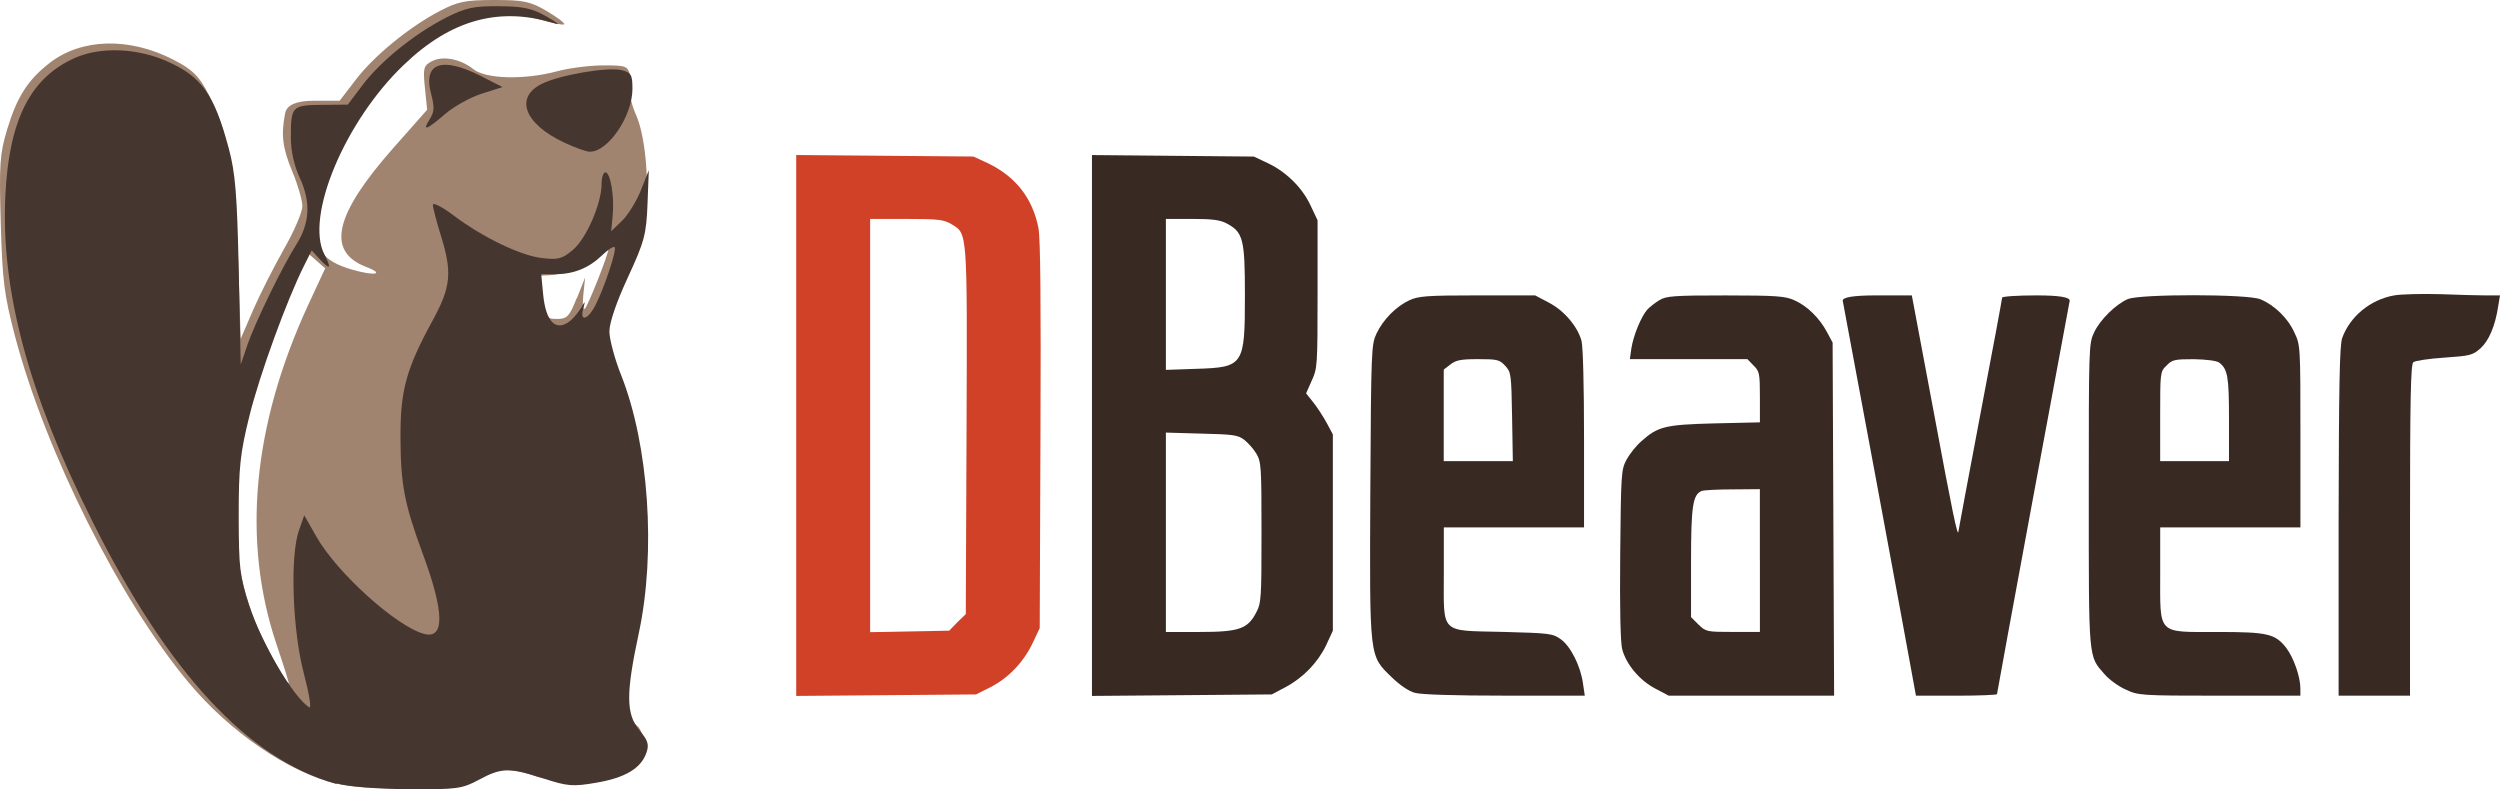 <?xml version="1.0" encoding="UTF-8"?> <svg xmlns="http://www.w3.org/2000/svg" id="Layer_2" viewBox="0 0 631.71 199.44"><defs><style> .cls-1 { fill: #463630; } .cls-2 { fill: #382923; } .cls-3 { fill: #d04127; } .cls-4 { fill: #a08470; } </style></defs><g id="Layer_1-2" data-name="Layer_1"><path class="cls-4" d="M84.96,198.06c-12.3-3.11-26.88-13.1-37.3-25.6C30.21,151.56,11.56,114.26,3.82,85.06c-2.78-10.6-3.21-14-3.63-28.7-.42-14.9-.25-17.4,1.6-23.6,2.5-8.31,5.27-12.6,10.81-16.9,8.03-6.17,19.94-6.5,31.05-.86,5.61,2.86,7.21,4.66,10.42,11.7,3.94,8.67,5.48,18.6,6.14,39.6l.61,19.3,3.15-7.29c1.74-4.01,5.24-10.9,7.79-15.4,2.55-4.45,4.64-9.31,4.64-10.8s-1.11-5.35-2.48-8.62c-2.54-6.08-2.95-9.38-1.86-14.9q.62-3.12,7.19-3.13h6.57s4.1-5.34,4.1-5.34c4.62-6.04,13.59-13.4,21.33-17.4,4.48-2.34,6.4-2.72,13.69-2.72s9.01.32,13.29,2.84c2.64,1.56,4.58,3.05,4.33,3.31s-3.05-.29-6.21-1.21c-7.88-2.31-15.77-1.48-23.81,2.5-19.05,9.44-38.39,45-30.85,56.6,1.02,1.58,3.51,2.99,7.1,4.04,5.83,1.71,8.65,1.26,3.78-.61-10.22-3.91-8.1-13.2,6.84-30.1l8.52-9.63-.56-5.51c-.51-4.99-.35-5.63,1.67-6.72,2.78-1.5,7.31-.65,10.61,1.99,3.13,2.49,12.9,2.72,21.13.51,3-.81,8.23-1.48,11.61-1.49,5.77-.01,6.22.15,6.81,2.49.34,1.37.37,3.16.06,3.97s.37,3.6,1.52,6.21c2.57,5.86,3.53,19.7,1.89,27.3-.63,2.98-2.92,9.08-5.08,13.6-5.41,11.2-5.61,12.9-2.51,20.3,5.33,12.7,9.22,37,8.21,51.1-.3,4.15-1.73,13.4-3.18,20.5-2.78,13.7-2.56,18.5.99,21.5.82.68,1.49,2.68,1.49,4.44,0,3.72-2.78,6.71-7.84,8.41-4.74,1.6-14.98,1.42-19.94-.36-5.92-2.11-10.81-1.87-14.88.72-3.06,1.95-5.01,2.24-16.37,2.46-8.76.17-14.78-.22-18.75-1.22l.16.12ZM69.89,162.86c-8.82-26.1-6.08-55.4,8.03-85.9l4.25-9.16-4.54-3.98-3.98,8.66c-16.17,35.2-18.65,66.2-7.06,89.3,3.07,6.12,5.84,10.9,6.36,10.9.14,0-1.23-4.39-3.04-9.75v-.07ZM145.77,75.36l2.08-5.25-.45,4.37c-.26,2.49-.08,4,.41,3.5.81-.82,5.92-13.7,5.92-15,0-.31-1.35.58-3.01,1.98-3.07,2.6-8.57,4.61-12.7,4.62-2.08,0-2.22.33-1.65,3.76,1.13,6.77,1.43,7.25,4.42,7.25,2.5,0,3.1-.63,4.93-5.25l.03.02Z"></path><path class="cls-1" d="M84.96,198.06c-22.22-6.14-42.56-28.1-61.7-66.5C7.09,99.16.25,73.36,1.34,49.66c.9-19.4,6.33-30.1,17.76-35.1,6.41-2.78,15.57-2.41,23.11.93,8.76,3.86,11.9,8.32,15.57,21.9,1.71,6.37,2.13,11.7,2.55,31.2l.5,23.5,1.71-5c1.87-5.48,8.83-19.8,12.4-25.4,3.34-5.34,3.62-10.6.87-16.6-1.47-3.18-2.31-6.88-2.31-10.2-.02-8.04.25-8.32,7.79-8.39l6.59-.06,3.73-4.94c4.58-6.06,13.19-13,21.03-17,5.01-2.54,6.96-2.97,13.39-2.93,6.14.04,8.35.51,12,2.56,2.46,1.38,3.57,2.23,2.48,1.88-14.09-4.48-26.49-1.15-38.49,10.4-14.88,14.2-25,38.4-20.04,47.9,1.89,3.7,1.47,4.06-1.28,1.08l-1.94-2.11-1.93,3.86c-4.33,8.62-11.21,27.5-13.79,37.9-2.36,9.52-2.73,13-2.72,25.5.02,13,.29,15.3,2.67,22.5,3.18,9.64,11.21,23.3,15.18,25.7.57.35-.06-3.5-1.39-8.55-2.88-10.9-3.53-29.6-1.26-36.1l1.36-3.88,3.06,5.38c5.23,9.22,20.34,22.8,27.28,24.6,5.18,1.31,5.06-5.51-.37-20.2-4.68-12.7-5.61-17.5-5.65-29.5-.04-11.9,1.44-17.3,8.17-29.6,4.6-8.45,4.93-12.1,1.99-21.5-1.08-3.49-1.97-6.92-1.98-7.62,0-.71,2.33.48,5.2,2.64,7.32,5.52,16.96,10.2,22.42,10.8,4.05.48,5.08.21,7.8-2.1,3.38-2.87,7.21-11.7,7.21-16.6,0-1.63.43-2.96.95-2.96,1.29,0,2.32,6.08,1.86,10.9l-.38,3.99,2.75-2.66c1.52-1.46,3.65-4.94,4.76-7.72l2-5.06-.33,8.53c-.3,7.72-.77,9.48-4.98,18.6-2.85,6.14-4.65,11.4-4.65,13.6,0,1.99,1.34,6.99,2.98,11.1,6.97,17.6,8.83,44.7,4.46,65.1-3.3,15.4-3.26,20.5.16,24.6,2.16,2.59,2.48,3.63,1.74,5.72-1.38,3.91-5.33,6.27-12.6,7.52-5.96,1.03-7.28.93-13.39-1.06-8.62-2.8-10.61-2.76-16.27.3-4.33,2.32-5.59,2.49-17.86,2.41-7.74-.05-15.18-.65-18.05-1.44l-.19.08ZM144.09,81.06c.86-.69,2.07-2.15,2.72-3.25,1.1-1.9,1.13-1.89.55.25-.91,3.36,1.21,2.74,3.08-.91,2.29-4.47,5.48-14.1,4.87-14.7-.28-.28-1.74.66-3.22,2.1-3.33,3.2-7.17,4.74-11.8,4.74h-3.53l.47,4.97c.68,7.16,3.27,9.7,6.9,6.78l-.03.02ZM142.42,35.96c-10.02-4.75-12.4-11.4-5.46-14.8,4.53-2.23,16.67-4.31,20.14-3.43,2.38.6,2.71,1.16,2.71,4.7,0,6.88-6.15,16-10.81,15.9-.88,0-3.84-1.07-6.57-2.37h0ZM108.59,30.09c1.17-1.82,1.24-3.04.33-6.42-2.07-7.75,2.7-9.47,12.5-4.5l5.57,2.83-5.24,1.66c-2.88.92-7.06,3.24-9.3,5.17-4.7,4.06-5.89,4.45-3.84,1.26h-.03Z"></path><g><path class="cls-3" d="M201.19,107.5v68.35l22.74-.19,22.68-.19,3.74-1.87c4.51-2.32,8.37-6.38,10.63-11.21l1.74-3.67.19-48.64c.13-34.66,0-49.73-.52-52.5-1.48-7.54-5.8-13.01-12.82-16.36l-3.61-1.67-22.35-.19-22.42-.19v68.35ZM240.36,56.61c4.12,2.51,4.06.97,3.87,52.18l-.19,46.38-2.13,2.06-2.06,2.13-9.99.19-9.99.19V55.32h9.21c8.05,0,9.41.19,11.27,1.29Z"></path><path class="cls-2" d="M275.92,107.5v68.35l22.74-.19,22.68-.19,3.41-1.8c4.51-2.38,8.25-6.25,10.37-10.69l1.67-3.61v-49.6l-1.55-2.9c-.84-1.55-2.38-3.93-3.41-5.22l-1.8-2.25,1.42-3.22c1.42-3.03,1.48-3.8,1.48-21.84v-18.68l-1.74-3.67c-2.06-4.51-6.18-8.57-10.82-10.76l-3.54-1.67-20.42-.19-20.49-.19v68.35ZM310,56.48c4.12,2.19,4.57,3.99,4.57,18.04,0,17.84-.26,18.3-12.37,18.68l-7.6.26v-38.14h6.64c5.15,0,7.09.26,8.76,1.16ZM314.38,111.11c.97.77,2.38,2.32,3.09,3.54,1.22,2.06,1.29,3.35,1.29,19.91s-.06,17.84-1.35,20.23c-2.13,4.12-4.32,4.9-14.24,4.9h-8.57v-50.38l8.95.26c7.92.19,9.21.32,10.82,1.55Z"></path><path class="cls-2" d="M604.91,74.65c-5.99,1.1-11.08,5.28-13.08,10.76-.64,1.93-.84,11.4-.9,46.38v44h18.04v-41.81c0-33.5.19-41.94.84-42.45.45-.39,3.99-.9,7.79-1.16,6.51-.45,7.15-.58,9.15-2.32,2.13-1.93,3.74-5.6,4.51-10.69l.45-2.71h-3.22c-1.74,0-7.09-.13-11.85-.32-4.77-.13-9.99,0-11.72.32Z"></path><path class="cls-2" d="M356.12,75.87c-3.41,1.61-6.64,4.9-8.31,8.44-1.29,2.83-1.35,3.87-1.55,39.55-.19,42.78-.32,41.68,5.35,47.22,2.06,2,4.38,3.61,5.93,3.99,1.48.45,10.31.71,22.68.71h20.23l-.45-3.03c-.58-4.38-3.09-9.41-5.6-11.21-2.06-1.48-2.77-1.55-14.62-1.87-16.11-.39-14.95.77-14.95-14.88v-11.53h35.43v-22.42c0-13.4-.26-23.32-.64-24.74-1.03-3.67-4.44-7.67-8.31-9.66l-3.41-1.8h-14.62c-12.82,0-14.88.19-17.14,1.22ZM380.34,92.43c1.48,1.61,1.55,2,1.74,12.88l.19,11.21h-17.46v-23.13l1.67-1.29c1.42-1.1,2.64-1.35,7.02-1.35,4.83,0,5.41.13,6.83,1.67Z"></path><path class="cls-2" d="M419.25,75.87c-1.03.64-2.45,1.74-3.03,2.38-1.55,1.8-3.48,6.51-3.99,9.73l-.39,2.77h29.7l1.55,1.61c1.48,1.42,1.61,2,1.61,7.92v6.44l-11.4.26c-12.56.32-14.37.77-18.55,4.51-1.29,1.1-2.96,3.22-3.74,4.64-1.35,2.51-1.42,3.41-1.61,24.03-.13,13.85.06,22.29.52,23.96,1.03,3.8,4.38,7.79,8.31,9.86l3.41,1.8h41.81l-.19-44.64-.19-44.58-1.42-2.64c-1.87-3.54-5.02-6.64-8.25-8.05-2.25-1.03-4.44-1.22-17.39-1.22s-15.01.13-16.75,1.22ZM444.7,141.64v18.04h-6.83c-6.64,0-6.83-.06-8.7-1.87l-1.87-1.87v-13.98c0-14.17.45-17.01,2.71-17.91.45-.19,3.93-.39,7.79-.39l6.89-.06v18.04Z"></path><path class="cls-2" d="M465.64,76.06c.26,1.16,16.3,87.42,18.1,97.6l.39,2.13h10.24c5.67,0,10.24-.19,10.24-.39,0-.52,17.91-97.15,18.36-99.34q.32-1.42-8.37-1.42c-4.77,0-8.7.26-8.7.58s-2.45,13.53-5.48,29.38c-3.03,15.91-5.48,29.18-5.54,29.57-.13,2.19-1.55-4.77-6.38-30.73l-5.41-28.8h-8.89q-8.89,0-8.57,1.42Z"></path><path class="cls-2" d="M537.72,75.55c-3.16,1.35-7.09,5.28-8.57,8.44-1.35,2.83-1.35,3.67-1.35,41.16,0,42.07-.13,40.52,3.99,45.22,1.16,1.35,3.54,3.09,5.35,3.87,3.16,1.48,3.61,1.55,23.71,1.55h20.42v-1.8c0-2.96-1.67-7.73-3.54-10.24-2.83-3.61-4.64-4.06-17.39-4.06-15.4,0-14.49.9-14.49-14.82v-11.6h35.43v-23.06c0-22.74,0-23.06-1.55-26.22-1.61-3.61-5.02-6.89-8.57-8.37-3.16-1.35-30.41-1.35-33.43-.06ZM560.72,91.59c2.19,1.67,2.51,3.54,2.51,14.24v10.69h-17.39v-11.27c0-11.14,0-11.34,1.61-12.88,1.42-1.48,2.06-1.61,6.89-1.61,3.16.06,5.73.39,6.38.84Z"></path></g></g></svg> 